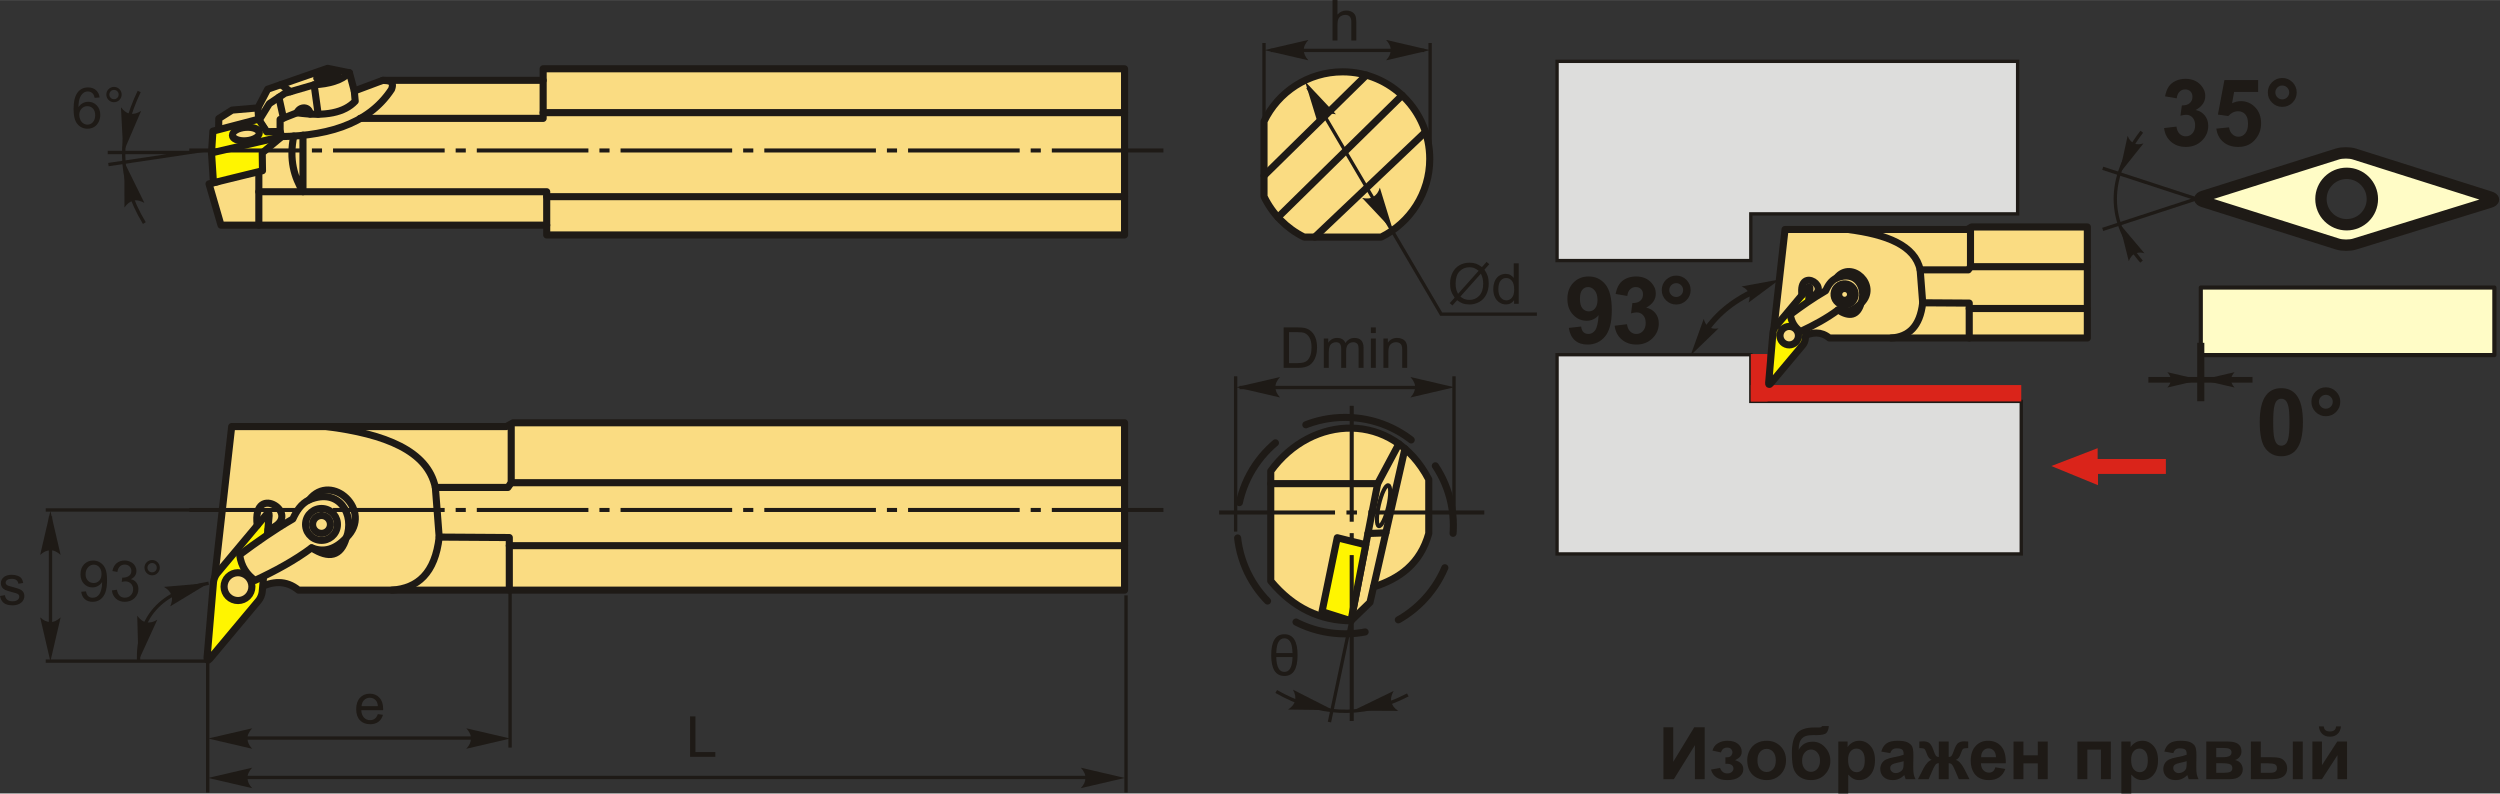<?xml version="1.0" encoding="UTF-8"?>
<!DOCTYPE svg PUBLIC "-//W3C//DTD SVG 1.1//EN" "http://www.w3.org/Graphics/SVG/1.1/DTD/svg11.dtd">
<!-- Creator: CorelDRAW 2018 (64-Bit) -->
<svg xmlns="http://www.w3.org/2000/svg" xml:space="preserve" width="1758px" height="558px" version="1.1" style="shape-rendering:geometricPrecision; text-rendering:geometricPrecision; image-rendering:optimizeQuality; fill-rule:evenodd; clip-rule:evenodd"
viewBox="0 0 1766.18 560.51"
 xmlns:xlink="http://www.w3.org/1999/xlink">
 <rect x="0" y="0" width="1766.18" height="560.51" fill="#333333" stroke="none"/>
 <defs>
  <style type="text/css">
   <![CDATA[
    .str5 {stroke:#1E1A16;stroke-width:4.02;stroke-miterlimit:22.926}
    .str6 {stroke:#1E1A16;stroke-width:5.02;stroke-miterlimit:22.926}
    .str2 {stroke:#1E1A16;stroke-width:2.37;stroke-miterlimit:22.926}
    .str4 {stroke:#1E1A16;stroke-width:8.04;stroke-linecap:round;stroke-linejoin:round;stroke-miterlimit:22.926}
    .str0 {stroke:#1E1A16;stroke-width:5.02;stroke-linecap:round;stroke-linejoin:round;stroke-miterlimit:22.926}
    .str1 {stroke:#1E1A16;stroke-width:5.02;stroke-linecap:round;stroke-linejoin:round;stroke-miterlimit:22.926}
    .str3 {stroke:#1E1A16;stroke-width:5.02;stroke-linecap:round;stroke-linejoin:round;stroke-miterlimit:22.926;stroke-dasharray:50.22 25.11}
    .fil1 {fill:none}
    .fil8 {fill:#DDDDDC}
    .fil5 {fill:#1E1A16}
    .fil6 {fill:#FFFCC6}
    .fil2 {fill:#FFF500}
    .fil0 {fill:#FADC82}
    .fil9 {fill:#DA241A}
    .fil3 {fill:#1E1A16;fill-rule:nonzero}
    .fil4 {fill:#1E1A16;fill-rule:nonzero}
    .fil7 {fill:#DA241A;fill-rule:nonzero}
   ]]>
  </style>
 </defs>
 <g id="Layer_x0020_1">
  <g id="_2473228624496">
   <path class="fil0 str0" d="M154.87 419.29l-3.18 -11.35 11.99 -106.63 194.04 0 4.8 -2.66 431.95 0 0 118.23 -583.55 0c-8.94,-7.32 -18.37,-6.38 -28.02,-1.6l-13.35 15.48 -14.68 -11.47z"/>
   <path class="fil1 str0" d="M230.72 301.31c41.39,5.27 71.42,17.08 76.85,43.02 0.9,11.69 1.8,23.37 2.7,35.06 -2.89,25.57 -15.2,36.19 -33.37,37.49"/>
   <polyline class="fil1 str0" points="307.57,344.33 358.8,344.33 361.16,340.96 361.16,299.74 "/>
   <polyline class="fil1 str0" points="310.27,379.39 359.81,379.72 359.81,416.88 "/>
   <line class="fil1 str0" x1="361.16" y1="340.96" x2="794.47" y2= "340.96" />
   <line class="fil1 str0" x1="359.81" y1="385.45" x2="794.47" y2= "385.45" />
   <path class="fil2 str1" d="M159.03 410.65c2.07,-5.02 7.82,-7.42 12.84,-5.35 5.03,2.07 7.42,7.82 5.36,12.84 -2.07,5.03 -7.82,7.42 -12.85,5.35 -5.02,-2.07 -7.41,-7.81 -5.35,-12.84zm-8.19 0.44c0.16,-1.85 1.28,-4.54 2.47,-5.97l34.96 -41.75c1.2,-1.43 2.04,-1.09 1.87,0.77l-4.91 54.05c-0.17,1.86 -1.29,4.56 -2.49,5.98l-34.58 41.33c-1.2,1.43 -2.05,1.07 -1.89,-0.78l4.57 -53.63z"/>
   <g>
    <path class="fil0 str0" d="M180.19 409.98c-5.76,-4.06 -9.77,-9.74 -10.88,-18.1 11.85,-8.83 24.07,-17.44 37.55,-25.27 2.62,-5.63 5.78,-10.76 11.58,-13.53 15.83,-20.1 45.63,8.1 26.23,26.72 -3.84,13.4 -12.3,15.05 -24.53,7.19 -11.74,8.76 -25.39,16.19 -39.95,22.99z"/>
    <path class="fil1 str0" d="M220.14 386.99c8.51,3.45 16.7,1.26 24.53,-7.19 6.22,-15.86 -4.78,-35.76 -26.23,-26.72"/>
    <path class="fil1 str0" d="M228.12 359.23c6.19,0.55 10.78,6.01 10.23,12.2 -0.54,6.2 -6,10.78 -12.2,10.24 -6.2,-0.55 -10.78,-6.01 -10.23,-12.2 0.54,-6.2 6,-10.78 12.2,-10.24z"/>
    <path class="fil1 str0" d="M227.69 364.16c3.47,0.31 6.04,3.37 5.73,6.84 -0.31,3.47 -3.37,6.04 -6.84,5.74 -3.47,-0.31 -6.04,-3.37 -5.73,-6.84 0.3,-3.47 3.37,-6.04 6.84,-5.74z"/>
   </g>
   <path class="fil1 str0" d="M181.73 371.08c-4.09,-32.16 34.84,-6.32 7.69,2.99"/>
  </g>
  <g id="_2473228630672">
   <polygon class="fil0 str0" points="386.23,159.04 156.14,159.04 147.66,129.85 153.94,128.28 154.57,83.71 163.99,77.74 182.19,76.17 189.1,62.99 231.47,48.23 246.86,51.37 250.31,64.24 270.4,56.71 383.72,56.71 383.72,48.55 794.47,48.55 794.47,165.95 386.23,165.95 "/>
   <path class="fil1 str0" d="M182.19 76.17l0.63 9.11 5.65 7.84 9.42 -0.31 0 -8.48 11.93 -4.7c20.1,2.82 33.57,-0.11 41.12,-8.17l-0.63 -7.22"/>
   <path class="fil1 str0" d="M209.82 79.63c1.99,-4.85 8.95,-4.64 9.24,0.92"/>
   <path class="fil1 str0" d="M182.82 85.28l7.44 -12.08 10.98 -7.33c6.89,-2 13.78,-4.01 20.67,-6.02 10.56,-0.58 19.27,-3.01 24.95,-8.48"/>
   <line class="fil1 str0" x1="221.91" y1="59.85" x2="224.79" y2= "80.66" />
   <line class="fil1 str0" x1="205.17" y1="64.73" x2="198.57" y2= "59.69" />
   <line class="fil1 str0" x1="197.02" y1="68.69" x2="200.26" y2= "83.4" />
   <ellipse class="fil0 str0" transform="matrix(1 -0.136 -0 1 231.147 53.82)" rx="7.41" ry="1.77"/>
   <line class="fil1 str0" x1="182.86" y1="159.04" x2="182.86" y2= "117.58" />
   <polyline class="fil1 str0" points="386.23,159.04 386.23,135.41 182.86,135.41 "/>
   <polyline class="fil1 str0" points="383.72,56.71 383.72,83.59 254.4,83.59 "/>
   <path class="fil1 str0" d="M190.63 96.48c38.42,0.62 69.22,-7.94 85.98,-33.43 2.3,-6.05 -2.04,-6.11 -6.21,-6.34"/>
   <path class="fil1 str0" d="M214.04 95.49l0 39.92c-6.18,-10.43 -9.91,-22.49 -6.52,-39.3"/>
   <line class="fil1 str0" x1="383.72" y1="79.53" x2="794.47" y2= "79.53" />
   <line class="fil1 str0" x1="386.23" y1="138.89" x2="794.47" y2= "138.89" />
   <polygon class="fil2 str0" points="149.43,107.97 150.8,129.07 185.45,120.57 185.26,107.97 199.03,96.47 197.89,92.81 188.47,93.12 182.74,84.15 150.41,92.62 "/>
   <line class="fil1 str0" x1="149.43" y1="107.97" x2="199.03" y2= "96.47" />
   <ellipse class="fil0 str0" transform="matrix(1 -0.078 -0 1 173.694 94.658)" rx="9.5" ry="4.75"/>
  </g>
  <polygon class="fil3" points="1175.17,513.75 1182.09,513.75 1182.09,538.16 1196.94,513.75 1204.31,513.75 1204.31,550.42 1197.4,550.42 1197.4,526.4 1182.55,550.42 1175.17,550.42 "/>
  <path id="1" class="fil3" d="M1218.95 539.56l0 -4.56c1.22,0 2.11,-0.07 2.66,-0.23 0.55,-0.17 1.07,-0.55 1.56,-1.17 0.5,-0.61 0.75,-1.31 0.75,-2.1 0,-0.84 -0.31,-1.62 -0.92,-2.33 -0.6,-0.72 -1.52,-1.08 -2.73,-1.08 -0.93,0 -1.77,0.2 -2.5,0.6 -0.73,0.39 -1.4,1.34 -2,2.83l-5.94 -1.28c0.6,-2.32 1.89,-4.06 3.85,-5.22 1.97,-1.16 4.21,-1.74 6.72,-1.74 3.2,0 5.68,0.73 7.43,2.21 1.76,1.47 2.64,3.31 2.64,5.54 0,1.39 -0.38,2.53 -1.13,3.45 -0.76,0.91 -1.96,1.75 -3.6,2.54 1.97,0.54 3.43,1.35 4.4,2.43 0.97,1.09 1.46,2.43 1.46,4.06 0,2.06 -0.97,3.84 -2.9,5.34 -1.92,1.49 -4.71,2.23 -8.34,2.23 -6.32,0 -10.19,-2.47 -11.6,-7.42l6.4 -1.18c1.03,2.6 2.74,3.89 5.12,3.89 1.32,0 2.37,-0.35 3.17,-1.04 0.79,-0.69 1.18,-1.5 1.18,-2.44 0,-1.03 -0.41,-1.84 -1.23,-2.44 -0.83,-0.59 -1.92,-0.89 -3.25,-0.89l-1.2 0z"/>
  <path id="2" class="fil3" d="M1234.37 536.81c0,-2.34 0.57,-4.6 1.73,-6.79 1.15,-2.19 2.78,-3.86 4.89,-5.01 2.1,-1.15 4.45,-1.73 7.05,-1.73 4.02,0 7.31,1.3 9.88,3.92 2.57,2.62 3.85,5.91 3.85,9.9 0,4.03 -1.3,7.37 -3.89,10.02 -2.59,2.64 -5.85,3.96 -9.78,3.96 -2.44,0 -4.76,-0.55 -6.97,-1.65 -2.2,-1.1 -3.88,-2.72 -5.03,-4.85 -1.16,-2.12 -1.73,-4.72 -1.73,-7.77zm7.22 0.37c0,2.64 0.62,4.66 1.87,6.06 1.26,1.41 2.79,2.11 4.63,2.11 1.82,0 3.36,-0.7 4.6,-2.11 1.23,-1.4 1.86,-3.44 1.86,-6.11 0,-2.6 -0.63,-4.61 -1.86,-6.01 -1.24,-1.41 -2.78,-2.11 -4.6,-2.11 -1.84,0 -3.37,0.7 -4.63,2.11 -1.25,1.4 -1.87,3.42 -1.87,6.06z"/>
  <path id="3" class="fil3" d="M1287.26 512.88l4.76 0c-0.15,2.11 -0.7,3.71 -1.66,4.8 -0.96,1.08 -3.33,1.63 -7.1,1.63 -0.45,0 -0.9,-0.01 -1.35,-0.03l-0.9 0c-2.24,0 -4.06,0.25 -5.46,0.75 -1.4,0.48 -2.55,1.44 -3.44,2.86 -0.89,1.42 -1.36,3.71 -1.39,6.86 1.03,-1.95 2.37,-3.4 4.02,-4.36 1.64,-0.97 3.6,-1.45 5.86,-1.45 3.49,0 6.45,1.36 8.87,4.08 2.42,2.72 3.63,5.87 3.63,9.44 0,3.73 -1.27,6.93 -3.82,9.61 -2.55,2.67 -5.87,4.01 -9.97,4.01 -2.83,0 -5.3,-0.67 -7.45,-2.03 -2.13,-1.35 -3.66,-3.2 -4.58,-5.54 -0.91,-2.35 -1.37,-6.23 -1.37,-11.66 0,-6.39 1.18,-10.97 3.52,-13.76 2.35,-2.79 6.45,-4.18 12.29,-4.18l3.56 0c0.99,0 1.65,-0.34 1.98,-1.03zm-14.13 24.46c0,2.44 0.6,4.36 1.81,5.78 1.2,1.42 2.67,2.13 4.41,2.13 1.88,0 3.42,-0.74 4.63,-2.2 1.2,-1.47 1.8,-3.36 1.8,-5.68 0,-2.37 -0.61,-4.27 -1.83,-5.72 -1.22,-1.45 -2.73,-2.18 -4.52,-2.18 -1.74,0 -3.23,0.72 -4.46,2.15 -1.23,1.42 -1.84,3.33 -1.84,5.72z"/>
  <path id="4" class="fil3" d="M1298.72 523.84l6.55 0 0 3.9c0.85,-1.33 2,-2.4 3.45,-3.23 1.45,-0.82 3.06,-1.23 4.83,-1.23 3.08,0 5.7,1.21 7.85,3.63 2.15,2.42 3.23,5.8 3.23,10.12 0,4.44 -1.09,7.89 -3.26,10.36 -2.16,2.47 -4.79,3.69 -7.88,3.69 -1.47,0 -2.8,-0.29 -3.99,-0.87 -1.19,-0.58 -2.45,-1.58 -3.77,-3l0 13.3 -7.01 0 0 -36.67zm6.91 12.88c0,3 0.59,5.21 1.77,6.64 1.18,1.43 2.62,2.14 4.31,2.14 1.63,0 2.99,-0.65 4.07,-1.97 1.09,-1.31 1.63,-3.46 1.63,-6.46 0,-2.8 -0.56,-4.87 -1.68,-6.23 -1.11,-1.36 -2.49,-2.03 -4.14,-2.03 -1.71,0 -3.14,0.66 -4.26,2 -1.14,1.33 -1.7,3.3 -1.7,5.91z"/>
  <path id="5" class="fil3" d="M1335.42 532.04l-6.35 -1.13c0.72,-2.6 1.96,-4.52 3.71,-5.76 1.75,-1.25 4.35,-1.87 7.8,-1.87 3.13,0 5.47,0.36 7.01,1.11 1.52,0.74 2.61,1.68 3.23,2.82 0.62,1.15 0.94,3.24 0.94,6.29l-0.1 8.2c0,2.33 0.11,4.05 0.33,5.16 0.22,1.11 0.64,2.3 1.25,3.56l-6.96 0c-0.18,-0.46 -0.41,-1.14 -0.67,-2.05 -0.12,-0.42 -0.2,-0.69 -0.25,-0.82 -1.2,1.18 -2.48,2.06 -3.84,2.65 -1.37,0.59 -2.82,0.88 -4.36,0.88 -2.73,0 -4.88,-0.74 -6.45,-2.22 -1.57,-1.48 -2.35,-3.36 -2.35,-5.63 0,-1.49 0.36,-2.83 1.07,-4.01 0.72,-1.17 1.72,-2.07 3.02,-2.7 1.28,-0.62 3.14,-1.17 5.58,-1.63 3.27,-0.62 5.55,-1.2 6.82,-1.73l0 -0.71c0,-1.36 -0.34,-2.34 -1,-2.92 -0.68,-0.58 -1.94,-0.88 -3.79,-0.88 -1.26,0 -2.23,0.25 -2.93,0.76 -0.71,0.49 -1.27,1.37 -1.71,2.63zm9.43 5.68c-0.9,0.3 -2.33,0.66 -4.28,1.07 -1.95,0.42 -3.23,0.83 -3.82,1.23 -0.92,0.65 -1.38,1.47 -1.38,2.47 0,0.99 0.37,1.84 1.1,2.55 0.74,0.72 1.67,1.08 2.8,1.08 1.27,0 2.48,-0.42 3.63,-1.25 0.84,-0.64 1.41,-1.41 1.67,-2.33 0.18,-0.6 0.28,-1.74 0.28,-3.42l0 -1.4z"/>
  <path id="6" class="fil3" d="M1369.69 550.42l0 -11.32c-0.91,0.07 -1.55,0.27 -1.91,0.62 -0.36,0.34 -0.99,1.34 -1.89,3.03l-3.34 7.67 -7.56 0 3.75 -7.32c1.9,-3.66 3.87,-5.76 5.92,-6.29 -1.52,-0.58 -2.69,-2.09 -3.5,-4.54 -0.63,-1.83 -1.18,-2.92 -1.7,-3.28 -0.5,-0.36 -1.68,-0.54 -3.54,-0.54l0 -4.63c1.38,-0.09 2.34,-0.13 2.89,-0.13 1.54,0 2.87,0.34 3.97,1.02 1.1,0.69 2.13,2.4 3.1,5.12 0.74,2.13 1.34,3.47 1.79,4.03 0.45,0.56 1.12,0.86 2.02,0.89l0 -10.91 7.02 0 0 10.91c0.89,0 1.58,-0.29 2.03,-0.88 0.46,-0.58 1.06,-1.93 1.78,-4.04 0.96,-2.69 1.96,-4.38 3.04,-5.09 1.07,-0.7 2.45,-1.05 4.13,-1.05 0.48,0 1.41,0.04 2.79,0.13l0 4.63c-1.84,0 -3.02,0.18 -3.54,0.54 -0.51,0.36 -1.08,1.45 -1.69,3.28 -0.82,2.45 -1.99,3.96 -3.52,4.54 2.05,0.53 4.02,2.63 5.93,6.29l3.74 7.32 -7.55 0 -3.32 -7.67c-0.6,-1.37 -1.15,-2.3 -1.66,-2.79 -0.51,-0.51 -1.23,-0.79 -2.16,-0.86l0 11.32 -7.02 0z"/>
  <path id="7" class="fil3" d="M1409.68 542.02l7.01 1.18c-0.89,2.57 -2.32,4.52 -4.26,5.87 -1.94,1.34 -4.38,2.01 -7.29,2.01 -4.61,0 -8.04,-1.51 -10.25,-4.53 -1.75,-2.42 -2.63,-5.48 -2.63,-9.17 0,-4.41 1.16,-7.86 3.45,-10.36 2.3,-2.5 5.21,-3.74 8.73,-3.74 3.94,0 7.05,1.3 9.34,3.92 2.28,2.61 3.37,6.61 3.27,12l-17.56 0c0.05,2.09 0.61,3.71 1.69,4.87 1.08,1.16 2.43,1.74 4.03,1.74 1.1,0 2.03,-0.3 2.77,-0.9 0.75,-0.59 1.31,-1.56 1.7,-2.89zm0.41 -7.12c-0.06,-2.04 -0.58,-3.59 -1.57,-4.65 -1,-1.07 -2.22,-1.6 -3.65,-1.6 -1.53,0 -2.79,0.57 -3.79,1.69 -1,1.11 -1.48,2.64 -1.47,4.56l10.48 0z"/>
  <polygon id="8" class="fil3" points="1422.49,523.84 1429.5,523.84 1429.5,533.57 1439.64,533.57 1439.64,523.84 1446.66,523.84 1446.66,550.42 1439.64,550.42 1439.64,539.26 1429.5,539.26 1429.5,550.42 1422.49,550.42 "/>
  <polygon id="9" class="fil3" points="1467.64,523.84 1491.25,523.84 1491.25,550.42 1484.24,550.42 1484.24,529.53 1474.66,529.53 1474.66,550.42 1467.64,550.42 "/>
  <path id="10" class="fil3" d="M1498.68 523.84l6.55 0 0 3.9c0.85,-1.33 2,-2.4 3.45,-3.23 1.45,-0.82 3.06,-1.23 4.83,-1.23 3.08,0 5.7,1.21 7.85,3.63 2.15,2.42 3.23,5.8 3.23,10.12 0,4.44 -1.09,7.89 -3.25,10.36 -2.17,2.47 -4.8,3.69 -7.89,3.69 -1.47,0 -2.8,-0.29 -3.99,-0.87 -1.19,-0.58 -2.45,-1.58 -3.77,-3l0 13.3 -7.01 0 0 -36.67zm6.91 12.88c0,3 0.59,5.21 1.77,6.64 1.18,1.43 2.63,2.14 4.31,2.14 1.63,0 2.99,-0.65 4.08,-1.97 1.08,-1.31 1.62,-3.46 1.62,-6.46 0,-2.8 -0.56,-4.87 -1.68,-6.23 -1.11,-1.36 -2.49,-2.03 -4.14,-2.03 -1.71,0 -3.14,0.66 -4.26,2 -1.14,1.33 -1.7,3.3 -1.7,5.91z"/>
  <path id="11" class="fil3" d="M1535.38 532.04l-6.35 -1.13c0.72,-2.6 1.96,-4.52 3.71,-5.76 1.75,-1.25 4.35,-1.87 7.8,-1.87 3.13,0 5.47,0.36 7.01,1.11 1.52,0.74 2.61,1.68 3.23,2.82 0.62,1.15 0.94,3.24 0.94,6.29l-0.1 8.2c0,2.33 0.11,4.05 0.33,5.16 0.22,1.11 0.64,2.3 1.26,3.56l-6.97 0c-0.18,-0.46 -0.41,-1.14 -0.67,-2.05 -0.11,-0.42 -0.2,-0.69 -0.25,-0.82 -1.2,1.18 -2.48,2.06 -3.84,2.65 -1.37,0.59 -2.82,0.88 -4.36,0.88 -2.73,0 -4.88,-0.74 -6.45,-2.22 -1.57,-1.48 -2.35,-3.36 -2.35,-5.63 0,-1.49 0.36,-2.83 1.07,-4.01 0.72,-1.17 1.72,-2.07 3.02,-2.7 1.28,-0.62 3.15,-1.17 5.58,-1.63 3.28,-0.62 5.55,-1.2 6.82,-1.73l0 -0.71c0,-1.36 -0.34,-2.34 -1,-2.92 -0.68,-0.58 -1.94,-0.88 -3.79,-0.88 -1.26,0 -2.23,0.25 -2.93,0.76 -0.71,0.49 -1.27,1.37 -1.71,2.63zm9.43 5.68c-0.9,0.3 -2.33,0.66 -4.28,1.07 -1.94,0.42 -3.22,0.83 -3.82,1.23 -0.92,0.65 -1.38,1.47 -1.38,2.47 0,0.99 0.37,1.84 1.1,2.55 0.74,0.72 1.67,1.08 2.8,1.08 1.27,0 2.48,-0.42 3.63,-1.25 0.85,-0.64 1.41,-1.41 1.67,-2.33 0.18,-0.6 0.28,-1.74 0.28,-3.42l0 -1.4z"/>
  <path id="12" class="fil3" d="M1558.69 523.84l15.4 0c3.16,0 5.51,0.57 7.08,1.73 1.57,1.15 2.36,2.89 2.36,5.21 0,1.49 -0.43,2.78 -1.29,3.88 -0.85,1.1 -1.94,1.84 -3.23,2.21 1.82,0.45 3.19,1.28 4.09,2.52 0.9,1.24 1.35,2.59 1.35,4.06 0,2.06 -0.76,3.74 -2.28,5.03 -1.52,1.29 -3.76,1.94 -6.73,1.94l-16.75 0 0 -26.58zm7.02 11.06l4.56 0c2.2,0 3.78,-0.27 4.77,-0.83 0.98,-0.55 1.47,-1.42 1.47,-2.61 0,-1.12 -0.46,-1.92 -1.37,-2.4 -0.91,-0.47 -2.54,-0.71 -4.87,-0.71l-4.56 0 0 6.55zm0 11.01l5.58 0c2.01,0 3.48,-0.24 4.4,-0.72 0.93,-0.49 1.39,-1.35 1.39,-2.61 0,-1.3 -0.53,-2.2 -1.59,-2.68 -1.05,-0.5 -3.11,-0.75 -6.16,-0.75l-3.62 0 0 6.76z"/>
  <path id="13" class="fil3" d="M1590.17 523.84l7.01 0 0 11.06 7.07 0c2.77,0 4.89,0.2 6.35,0.59 1.46,0.39 2.7,1.25 3.71,2.56 1.01,1.32 1.51,2.87 1.51,4.65 0,2.56 -0.88,4.49 -2.65,5.78 -1.77,1.29 -4.42,1.94 -7.96,1.94l-15.04 0 0 -26.58zm7.01 22.07l6.56 0c1.7,0 2.94,-0.26 3.71,-0.79 0.77,-0.53 1.15,-1.39 1.15,-2.59 0,-1.27 -0.49,-2.15 -1.49,-2.62 -1,-0.47 -2.78,-0.71 -5.36,-0.71l-4.57 0 0 6.71zm22.64 -22.07l7.01 0 0 26.58 -7.01 0 0 -26.58z"/>
  <path id="14" class="fil3" d="M1633.64 523.84l6.76 0 0 16.7 10.81 -16.7 6.91 0 0 26.58 -6.76 0 0 -16.94 -10.96 16.94 -6.76 0 0 -26.58zm16.75 -10.7l3.43 0c-0.2,2.26 -1,4.04 -2.39,5.33 -1.39,1.29 -3.19,1.94 -5.4,1.94 -2.22,0 -4.02,-0.65 -5.41,-1.94 -1.39,-1.29 -2.2,-3.07 -2.39,-5.33l3.43 0c0.12,1.18 0.53,2.07 1.24,2.68 0.72,0.61 1.76,0.9 3.13,0.9 1.35,0 2.4,-0.29 3.11,-0.9 0.72,-0.61 1.13,-1.5 1.25,-2.68z"/>
  <g id="_2473228567472">
   <path class="fil0 str0" d="M948.53 50.71c-24.48,0 -45.63,14.3 -55.54,35l0 53.08c5.95,12.43 15.96,22.55 28.31,28.66l54.47 0c20.33,-10.05 34.31,-30.99 34.31,-55.2 0,-33.99 -27.56,-61.54 -61.55,-61.54z"/>
   <line class="fil1 str0" x1="892.99" y1="124.09" x2="965.3" y2= "53.02" />
   <line class="fil1 str0" x1="902.85" y1="153.48" x2="990.58" y2= "67.3" />
   <line class="fil1 str0" x1="928.86" y1="167.45" x2="1007.06" y2= "93.17" />
   <polyline class="fil1 str2" points="923.86,61.59 1018.15,221.87 1085.78,221.87 "/>
   <path class="fil3" d="M1046.95 188.63l3.27 -3.65 1.92 1.63 -3.42 3.84c1.11,1.66 1.85,3.11 2.25,4.36 0.51,1.64 0.77,3.48 0.77,5.5 0,2.92 -0.59,5.53 -1.77,7.82 -1.19,2.29 -2.84,4.01 -4.98,5.18 -2.13,1.17 -4.4,1.76 -6.8,1.76 -1.79,0 -3.41,-0.25 -4.86,-0.76 -1.12,-0.39 -2.43,-1.15 -3.92,-2.25l-3.29 3.69 -1.92 -1.65 3.44 -3.85c-1.28,-1.93 -2.13,-3.58 -2.55,-4.95 -0.44,-1.37 -0.65,-3.02 -0.65,-4.95 0,-2.93 0.59,-5.54 1.76,-7.83 1.17,-2.29 2.8,-4.03 4.92,-5.21 2.11,-1.18 4.45,-1.77 7.04,-1.77 1.75,0 3.27,0.23 4.57,0.69 1.31,0.46 2.72,1.25 4.22,2.4zm-2.36 2.64c-1.23,-0.97 -2.29,-1.62 -3.21,-1.98 -0.91,-0.35 -1.98,-0.52 -3.21,-0.52 -2.84,0 -5.19,0.96 -7.04,2.89 -1.85,1.93 -2.78,4.81 -2.78,8.64 0,1.5 0.14,2.85 0.43,4.01 0.2,0.87 0.64,1.94 1.29,3.21l14.52 -16.25zm1.6 2.01l-14.47 16.19c1.01,0.82 1.93,1.39 2.77,1.72 1.1,0.43 2.29,0.64 3.58,0.64 2.83,0 5.15,-0.99 7,-2.99 1.84,-2.01 2.76,-4.81 2.76,-8.42 0,-2.71 -0.55,-5.08 -1.64,-7.14z"/>
   <path id="1" class="fil3" d="M1069.65 214.59l0 -2.63c-1.31,2.04 -3.24,3.07 -5.79,3.07 -1.65,0 -3.16,-0.45 -4.54,-1.37 -1.38,-0.9 -2.45,-2.17 -3.22,-3.79 -0.76,-1.63 -1.14,-3.5 -1.14,-5.62 0,-2.06 0.35,-3.93 1.03,-5.61 0.7,-1.68 1.73,-2.97 3.1,-3.86 1.37,-0.9 2.92,-1.34 4.61,-1.34 1.25,0 2.36,0.26 3.34,0.79 0.97,0.52 1.76,1.22 2.37,2.06l0 -10.28 3.51 0 0 28.58 -3.27 0zm-11.1 -10.33c0,2.65 0.56,4.62 1.69,5.93 1.12,1.31 2.44,1.96 3.96,1.96 1.54,0 2.84,-0.62 3.92,-1.87 1.07,-1.25 1.61,-3.16 1.61,-5.73 0,-2.82 -0.55,-4.89 -1.64,-6.22 -1.09,-1.32 -2.44,-1.98 -4.05,-1.98 -1.56,0 -2.86,0.63 -3.92,1.9 -1.04,1.27 -1.57,3.27 -1.57,6.01z"/>
   <path id="стрелка.cdr" class="fil4" d="M921.92 57.41l21.88 23.28c-2.96,-0.64 -5.78,-0.57 -7.9,0.78 -2.26,1.44 -3.57,3.19 -4.61,6.48l-9.37 -30.54z"/>
   <path id="стрелка.cdr_0" class="fil4" d="M984.2 163.05l-21.88 -23.27c2.95,0.64 5.78,0.57 7.9,-0.78 2.26,-1.44 3.57,-3.19 4.61,-6.49l9.37 30.54z"/>
   <line class="fil1 str2" x1="892.99" y1="87.72" x2="892.99" y2= "30.34" />
   <line class="fil1 str2" x1="1010.33" y1="113.96" x2="1010.33" y2= "30.34" />
   <line class="fil1 str2" x1="1006.16" y1="35.56" x2="897.79" y2= "35.56" />
   <path id="стрелка.cdr_1" class="fil4" d="M893.27 35.37l31.12 -7.24c-2.03,2.24 -3.4,4.72 -3.3,7.23 0.12,2.67 0.97,4.69 3.3,7.24l-31.12 -7.23z"/>
   <path id="стрелка.cdr_2" class="fil4" d="M1010.32 35.37l-31.12 -7.24c2.04,2.24 3.4,4.72 3.3,7.23 -0.12,2.67 -0.97,4.69 -3.3,7.24l31.12 -7.23z"/>
   <path class="fil3" d="M941.38 28.57l0 -28.57 3.52 0 0 10.28c1.63,-1.91 3.68,-2.86 6.17,-2.86 1.52,0 2.85,0.3 3.98,0.91 1.12,0.6 1.93,1.43 2.41,2.5 0.49,1.06 0.73,2.61 0.73,4.63l0 13.11 -3.52 0 0 -13.09c0,-1.75 -0.37,-3.03 -1.13,-3.83 -0.76,-0.8 -1.82,-1.19 -3.2,-1.19 -1.03,0 -2.01,0.26 -2.92,0.8 -0.91,0.54 -1.55,1.27 -1.94,2.2 -0.39,0.91 -0.58,2.18 -0.58,3.81l0 11.3 -3.52 0z"/>
  </g>
  <path class="fil3" d="M57.39 418.02l3.35 -0.28c0.29,1.59 0.84,2.73 1.64,3.44 0.81,0.71 1.84,1.07 3.1,1.07 1.08,0 2.02,-0.24 2.84,-0.74 0.82,-0.49 1.48,-1.15 2,-1.98 0.51,-0.83 0.94,-1.95 1.29,-3.35 0.35,-1.4 0.53,-2.83 0.53,-4.29 0,-0.15 -0.01,-0.39 -0.02,-0.7 -0.7,1.11 -1.66,2.02 -2.87,2.72 -1.21,0.7 -2.53,1.04 -3.94,1.04 -2.36,0 -4.35,-0.86 -5.99,-2.57 -1.63,-1.71 -2.45,-3.97 -2.45,-6.78 0,-2.9 0.85,-5.23 2.56,-7 1.71,-1.76 3.84,-2.65 6.42,-2.65 1.84,0 3.54,0.5 5.08,1.51 1.54,1 2.7,2.42 3.5,4.27 0.8,1.85 1.2,4.53 1.2,8.04 0,3.65 -0.39,6.56 -1.18,8.72 -0.8,2.17 -1.98,3.81 -3.54,4.94 -1.57,1.13 -3.39,1.7 -5.5,1.7 -2.23,0 -4.05,-0.62 -5.47,-1.87 -1.41,-1.24 -2.26,-2.99 -2.55,-5.24zm14.33 -12.6c0,-2.01 -0.53,-3.61 -1.6,-4.78 -1.05,-1.18 -2.35,-1.77 -3.86,-1.77 -1.57,0 -2.93,0.63 -4.07,1.9 -1.15,1.27 -1.73,2.92 -1.73,4.94 0,1.82 0.55,3.29 1.64,4.42 1.09,1.14 2.44,1.71 4.06,1.71 1.62,0 2.95,-0.57 4,-1.71 1.04,-1.13 1.56,-2.7 1.56,-4.71z"/>
  <path id="1" class="fil3" d="M79.07 417.07l3.51 -0.48c0.41,1.99 1.09,3.43 2.05,4.31 0.96,0.87 2.15,1.31 3.55,1.31 1.66,0 3.07,-0.57 4.2,-1.71 1.13,-1.15 1.69,-2.56 1.69,-4.25 0,-1.61 -0.52,-2.94 -1.58,-3.99 -1.05,-1.05 -2.39,-1.57 -4.02,-1.57 -0.66,0 -1.49,0.13 -2.48,0.39l0.4 -3.07c0.23,0.02 0.42,0.04 0.56,0.04 1.5,0 2.85,-0.4 4.05,-1.17 1.2,-0.78 1.8,-1.98 1.8,-3.6 0,-1.28 -0.44,-2.34 -1.31,-3.19 -0.87,-0.84 -2,-1.26 -3.38,-1.26 -1.37,0 -2.5,0.43 -3.41,1.29 -0.91,0.87 -1.5,2.17 -1.76,3.9l-3.51 -0.64c0.43,-2.36 1.4,-4.19 2.92,-5.48 1.52,-1.3 3.42,-1.95 5.68,-1.95 1.55,0 2.99,0.34 4.3,1.01 1.32,0.66 2.32,1.58 3.01,2.73 0.7,1.15 1.05,2.38 1.05,3.67 0,1.23 -0.33,2.35 -0.99,3.36 -0.67,1.01 -1.65,1.82 -2.95,2.42 1.69,0.38 3,1.2 3.94,2.43 0.93,1.22 1.4,2.76 1.4,4.6 0,2.5 -0.92,4.62 -2.73,6.36 -1.82,1.73 -4.13,2.6 -6.91,2.6 -2.5,0 -4.58,-0.75 -6.24,-2.25 -1.66,-1.5 -2.61,-3.43 -2.84,-5.81z"/>
  <path id="2" class="fil3" d="M102.06 400.99c0,-1.49 0.53,-2.76 1.59,-3.82 1.06,-1.05 2.33,-1.57 3.81,-1.57 1.51,0 2.78,0.52 3.84,1.57 1.05,1.06 1.58,2.33 1.58,3.82 0,1.5 -0.53,2.77 -1.59,3.83 -1.06,1.06 -2.34,1.59 -3.83,1.59 -1.48,0 -2.75,-0.52 -3.81,-1.58 -1.06,-1.05 -1.59,-2.33 -1.59,-3.84zm2.12 0.01c0,0.91 0.32,1.69 0.96,2.33 0.65,0.65 1.43,0.97 2.34,0.97 0.9,0 1.67,-0.32 2.32,-0.97 0.64,-0.64 0.96,-1.42 0.96,-2.33 0,-0.91 -0.32,-1.68 -0.96,-2.32 -0.65,-0.65 -1.42,-0.97 -2.32,-0.97 -0.91,0 -1.69,0.32 -2.34,0.97 -0.64,0.64 -0.96,1.41 -0.96,2.32z"/>
  <line class="fil1 str2" x1="146.1" y1="467.03" x2="32.3" y2= "467.03" />
  <g id="_2473228573744">
   <path class="fil1 str2" d="M147.41 412.02c-33.98,5.54 -50.35,24.05 -49.53,55.21"/>
   <path id="стрелка.cdr_3" class="fil4" d="M97.81 466.83l-0.87 -31.93c1.78,2.44 3.94,4.27 6.42,4.67 2.64,0.42 4.79,-0.01 7.76,-1.78l-13.31 29.04z"/>
   <path id="стрелка.cdr_4" class="fil4" d="M147.56 411.81l-27.34 16.53c1.24,-2.76 1.76,-5.54 0.89,-7.89 -0.94,-2.51 -2.37,-4.16 -5.38,-5.87l31.83 -2.77z"/>
  </g>
  <line class="fil1 str2" x1="35.68" y1="451.67" x2="35.68" y2= "364.82" />
  <line class="fil1 str2" x1="163.36" y1="360.23" x2="32.3" y2= "360.23" />
  <path id="стрелка.cdr_5" class="fil4" d="M35.6 360.9l7.24 31.12c-2.24,-2.04 -4.72,-3.4 -7.23,-3.3 -2.67,0.12 -4.69,0.97 -7.25,3.3l7.24 -31.12z"/>
  <path id="стрелка.cdr_6" class="fil4" d="M35.6 467.23l7.24 -31.12c-2.24,2.04 -4.72,3.4 -7.23,3.3 -2.67,-0.12 -4.69,-0.97 -7.25,-3.3l7.24 31.12z"/>
  <path class="fil3" d="M0 420.99l3.47 -0.56c0.19,1.39 0.74,2.46 1.63,3.2 0.89,0.74 2.14,1.11 3.74,1.11 1.62,0 2.81,-0.33 3.6,-0.98 0.78,-0.66 1.17,-1.43 1.17,-2.31 0,-0.79 -0.35,-1.42 -1.05,-1.87 -0.5,-0.31 -1.69,-0.7 -3.59,-1.19 -2.57,-0.65 -4.35,-1.2 -5.35,-1.68 -0.99,-0.48 -1.74,-1.13 -2.25,-1.97 -0.51,-0.83 -0.77,-1.75 -0.77,-2.76 0,-0.93 0.21,-1.78 0.63,-2.56 0.43,-0.79 1,-1.44 1.72,-1.96 0.55,-0.4 1.29,-0.74 2.23,-1.02 0.95,-0.28 1.95,-0.42 3.03,-0.42 1.62,0 3.04,0.24 4.27,0.71 1.23,0.46 2.13,1.1 2.72,1.9 0.58,0.81 0.98,1.88 1.2,3.22l-3.43 0.48c-0.15,-1.08 -0.61,-1.92 -1.35,-2.53 -0.75,-0.6 -1.8,-0.9 -3.16,-0.9 -1.6,0 -2.75,0.26 -3.44,0.8 -0.68,0.53 -1.03,1.15 -1.03,1.86 0,0.46 0.14,0.87 0.43,1.23 0.28,0.38 0.73,0.69 1.34,0.94 0.35,0.13 1.38,0.43 3.09,0.89 2.48,0.66 4.21,1.21 5.19,1.63 0.98,0.42 1.76,1.04 2.31,1.83 0.57,0.81 0.85,1.81 0.85,3 0,1.17 -0.34,2.26 -1.02,3.3 -0.69,1.03 -1.67,1.82 -2.96,2.39 -1.29,0.57 -2.75,0.84 -4.37,0.84 -2.68,0 -4.74,-0.55 -6.15,-1.66 -1.41,-1.12 -2.31,-2.77 -2.7,-4.96z"/>
  <path class="fil3" d="M266.93 504.46l3.63 0.48c-0.57,2.11 -1.62,3.75 -3.17,4.92 -1.54,1.16 -3.51,1.75 -5.91,1.75 -3.02,0 -5.41,-0.93 -7.18,-2.8 -1.77,-1.85 -2.66,-4.47 -2.66,-7.82 0,-3.48 0.9,-6.18 2.68,-8.09 1.79,-1.92 4.11,-2.88 6.97,-2.88 2.76,0 5.01,0.94 6.76,2.82 1.75,1.88 2.63,4.53 2.63,7.94 0,0.21 -0.01,0.52 -0.02,0.93l-15.42 0c0.13,2.27 0.77,4.01 1.92,5.21 1.16,1.21 2.6,1.81 4.32,1.81 1.28,0 2.38,-0.34 3.29,-1.01 0.91,-0.68 1.63,-1.77 2.16,-3.26zm-11.5 -5.62l11.54 0c-0.16,-1.75 -0.6,-3.05 -1.32,-3.92 -1.12,-1.35 -2.57,-2.03 -4.34,-2.03 -1.61,0 -2.96,0.54 -4.06,1.62 -1.09,1.07 -1.7,2.52 -1.82,4.33z"/>
  <line class="fil1 str2" x1="146.74" y1="451.14" x2="146.74" y2= "559.88" />
  <line class="fil1 str2" x1="360.35" y1="411.13" x2="360.35" y2= "528.1" />
  <line class="fil1 str2" x1="347.32" y1="521.37" x2="163.86" y2= "521.37" />
  <path id="стрелка.cdr_7" class="fil4" d="M147.02 521.7l31.12 -7.23c-2.04,2.23 -3.4,4.71 -3.3,7.23 0.11,2.67 0.97,4.68 3.3,7.24l-31.12 -7.24z"/>
  <path id="стрелка.cdr_8" class="fil4" d="M360.54 521.7l-31.12 -7.23c2.04,2.23 3.4,4.71 3.3,7.23 -0.11,2.67 -0.97,4.68 -3.3,7.24l31.12 -7.24z"/>
  <line class="fil1 str2" x1="780.99" y1="549.21" x2="163.86" y2= "549.21" />
  <path id="стрелка.cdr_9" class="fil4" d="M147.02 549.55l31.12 -7.24c-2.04,2.24 -3.4,4.72 -3.3,7.23 0.11,2.67 0.97,4.69 3.3,7.24l-31.12 -7.23z"/>
  <path id="стрелка.cdr_10" class="fil4" d="M794.67 549.55l-31.12 -7.24c2.04,2.24 3.4,4.72 3.29,7.23 -0.11,2.67 -0.96,4.69 -3.29,7.24l31.12 -7.23z"/>
  <line class="fil1 str2" x1="795.49" y1="420.57" x2="795.49" y2= "559.88" />
  <polygon class="fil3" points="487.52,534.63 487.52,506.05 491.31,506.05 491.31,531.27 505.36,531.27 505.36,534.63 "/>
  <g id="_2473228589392">
   <g>
    <g>
     <path class="fil0 str0" d="M954.41 438.54c-21.58,-0.22 -40.68,-8.86 -56.66,-28.12 0,-25.88 0,-51.76 0,-77.64 28.82,-40 86.18,-42.95 111.64,5.88 0,12.73 0,25.46 0,38.19 -6.01,21.5 -20.71,31.94 -39.03,37.77 -0.84,3.64 -1.68,7.27 -2.52,10.91 -4.48,4.34 -8.95,8.67 -13.43,13.01z"/>
     <line class="fil1 str0" x1="970.36" y1="414.62" x2="992.56" y2= "316.95" />
     <polyline class="fil1 str0" points="954.41,438.54 973.28,341.62 988.26,313.55 "/>
     <line class="fil1 str0" x1="973.28" y1="341.62" x2="897.75" y2= "341.62" />
     <line class="fil1 str0" x1="966.42" y1="376.86" x2="979.05" y2= "376.4" />
     <ellipse class="fil0 str0" transform="matrix(0.557 0.129 -0.129 0.557 977.451 357.232)" rx="5.89" ry="25.9"/>
     <polygon class="fil2 str0" points="954.41,438.54 964.86,384.84 944.74,379.85 933.97,432.07 "/>
    </g>
    <g>
     <path id="ось.cdr" class="fil5" d="M966.74 360.58l81.89 0 0 2.87 -81.89 0 0 -2.87zm-105.47 0l81.89 0 0 2.87 -81.89 0 0 -2.87zm97.4 0l-7.44 0 0 2.87 7.44 0 0 -2.87z"/>
     <path id="ось.cdr_11" class="fil5" d="M956.38 392.12l0 117.18 -2.87 0 0 -117.18 2.87 0zm0 -105.47l0 81.89 -2.87 0 0 -81.89 2.87 0zm0 97.4l0 -7.44 -2.87 0 0 7.44 2.87 0z"/>
    </g>
    <line class="fil1 str2" x1="939.21" y1="510.09" x2="954.41" y2= "438.54" />
    <path class="fil1 str3" d="M950.3 294.84c42.23,0 76.46,34.23 76.46,76.45 0,42.22 -34.23,76.45 -76.46,76.45 -42.22,0 -76.45,-34.23 -76.45,-76.45 0,-42.22 34.23,-76.45 76.45,-76.45z"/>
   </g>
   <line class="fil1 str2" x1="872.94" y1="375.52" x2="872.94" y2= "265.79" />
   <line class="fil1 str2" x1="1008.47" y1="273.73" x2="875.7" y2= "273.73" />
   <path id="стрелка.cdr_12" class="fil4" d="M873.22 273.54l31.12 -7.24c-2.04,2.24 -3.4,4.72 -3.3,7.23 0.11,2.67 0.97,4.69 3.3,7.25l-31.12 -7.24z"/>
   <path id="стрелка.cdr_13" class="fil4" d="M1027.54 273.54l-31.12 -7.24c2.04,2.24 3.4,4.72 3.3,7.23 -0.12,2.67 -0.97,4.69 -3.3,7.25l31.12 -7.24z"/>
   <path class="fil3" d="M906.85 259.84l0 -28.58 9.84 0c2.22,0 3.92,0.14 5.09,0.41 1.64,0.38 3.03,1.06 4.19,2.05 1.51,1.27 2.63,2.9 3.38,4.88 0.75,1.98 1.12,4.25 1.12,6.8 0,2.17 -0.25,4.09 -0.76,5.76 -0.5,1.68 -1.15,3.07 -1.94,4.17 -0.8,1.1 -1.67,1.96 -2.61,2.59 -0.94,0.63 -2.08,1.11 -3.41,1.43 -1.33,0.33 -2.86,0.49 -4.59,0.49l-10.31 0zm3.79 -3.36l6.09 0c1.88,0 3.36,-0.17 4.43,-0.52 1.07,-0.35 1.92,-0.84 2.56,-1.48 0.89,-0.9 1.59,-2.11 2.09,-3.63 0.5,-1.51 0.75,-3.35 0.75,-5.51 0,-3 -0.49,-5.3 -1.47,-6.91 -0.98,-1.61 -2.17,-2.68 -3.57,-3.23 -1.01,-0.39 -2.64,-0.58 -4.89,-0.58l-5.99 0 0 21.86z"/>
   <path id="1" class="fil3" d="M935.23 259.84l0 -20.72 3.15 0 0 2.93c0.65,-1.01 1.51,-1.83 2.59,-2.44 1.08,-0.62 2.3,-0.92 3.68,-0.92 1.53,0 2.78,0.32 3.76,0.95 0.98,0.64 1.67,1.52 2.07,2.66 1.65,-2.41 3.79,-3.61 6.42,-3.61 2.06,0 3.65,0.56 4.75,1.7 1.12,1.14 1.67,2.89 1.67,5.25l0 14.2 -3.51 0 0 -13.04c0,-1.4 -0.12,-2.41 -0.34,-3.03 -0.23,-0.61 -0.64,-1.11 -1.25,-1.49 -0.6,-0.37 -1.3,-0.56 -2.11,-0.56 -1.46,0 -2.67,0.48 -3.63,1.45 -0.97,0.97 -1.45,2.52 -1.45,4.65l0 12.02 -3.51 0 0 -13.44c0,-1.56 -0.29,-2.73 -0.86,-3.51 -0.57,-0.78 -1.51,-1.17 -2.8,-1.17 -0.99,0 -1.9,0.26 -2.74,0.78 -0.84,0.52 -1.44,1.27 -1.82,2.28 -0.37,1 -0.56,2.44 -0.56,4.32l0 10.74 -3.51 0z"/>
   <path id="2" class="fil3" d="M968.47 235.25l0 -3.99 3.51 0 0 3.99 -3.51 0zm0 24.59l0 -20.72 3.51 0 0 20.72 -3.51 0z"/>
   <path id="3" class="fil3" d="M977.34 259.84l0 -20.72 3.15 0 0 2.94c1.52,-2.25 3.71,-3.37 6.58,-3.37 1.25,0 2.39,0.22 3.44,0.67 1.04,0.44 1.83,1.04 2.35,1.76 0.52,0.73 0.88,1.59 1.09,2.59 0.12,0.65 0.19,1.79 0.19,3.41l0 12.72 -3.51 0 0 -12.59c0,-1.43 -0.13,-2.5 -0.41,-3.2 -0.27,-0.71 -0.76,-1.27 -1.45,-1.7 -0.69,-0.42 -1.51,-0.63 -2.44,-0.63 -1.49,0 -2.77,0.47 -3.86,1.42 -1.08,0.95 -1.62,2.75 -1.62,5.4l0 11.3 -3.51 0z"/>
   <line class="fil1 str2" x1="1027.21" y1="375.52" x2="1027.21" y2= "265.79" />
   <g>
    <path class="fil1 str2" d="M994.59 490.89c-33.69,17.55 -64.26,13.88 -92.98,-2.42"/>
    <path id="стрелка.cdr_14" class="fil4" d="M941.91 501.66l-31.95 -0.42c2.51,-1.68 4.43,-3.76 4.93,-6.23 0.53,-2.62 0.18,-4.78 -1.46,-7.82l28.48 14.47z"/>
    <path id="стрелка.cdr_15" class="fil4" d="M955.83 502.03l28.75 -13.94c-1.49,2.63 -2.27,5.35 -1.62,7.77 0.7,2.59 1.98,4.36 4.82,6.34l-31.95 -0.17z"/>
   </g>
   <path class="fil3" d="M898.07 462.78c0,-9.84 3.11,-14.76 9.32,-14.76 6.21,0 9.32,4.92 9.32,14.76 0,9.82 -3.11,14.73 -9.32,14.73 -6.21,0 -9.32,-4.91 -9.32,-14.73zm3.59 -1.43l11.46 0c-0.13,-4.06 -0.72,-6.82 -1.77,-8.27 -1.05,-1.46 -2.38,-2.18 -4,-2.18 -3.64,0 -5.54,3.48 -5.69,10.45zm11.46 2.83l-11.46 0c0.15,6.98 2.06,10.46 5.73,10.46 3.69,0 5.6,-3.48 5.73,-10.46z"/>
  </g>
  <path id="ось.cdr_16" class="fil5" d="M227.51 104.83l-7.16 0 0 2.86 7.16 0 0 -2.86zm-93.79 0l78.86 0 0 2.86 -78.86 0 0 -2.86zm195.35 0l-7.16 0 0 2.86 7.16 0 0 -2.86zm-93.79 0l78.86 0 0 2.86 -78.86 0 0 -2.86zm195.35 0l-7.16 0 0 2.86 7.16 0 0 -2.86zm-93.79 0l78.85 0 0 2.86 -78.85 0 0 -2.86zm195.35 0l-7.17 0 0 2.86 7.17 0 0 -2.86zm-93.79 0l78.85 0 0 2.86 -78.85 0 0 -2.86zm195.34 0l-7.16 0 0 2.86 7.16 0 0 -2.86zm-93.78 0l78.85 0 0 2.86 -78.85 0 0 -2.86zm195.34 0l-7.16 0 0 2.86 7.16 0 0 -2.86zm-93.78 0l78.85 0 0 2.86 -78.85 0 0 -2.86zm101.56 0l78.85 0 0 2.86 -78.85 0 0 -2.86z"/>
  <polyline class="fil1 str2" points="76.58,116.23 133.72,107.69 76.1,107.69 "/>
  <g id="_2473228599152">
   <path class="fil1 str2" d="M101.98 157.56c-19.71,-32.47 -18.04,-63.21 -3.65,-92.94"/>
   <path id="стрелка.cdr_17" class="fil4" d="M87.11 107.67l-1.67 -31.9c1.85,2.39 4.05,4.17 6.54,4.51 2.65,0.36 4.78,-0.13 7.71,-1.97l-12.58 29.36z"/>
   <path id="стрелка.cdr_18" class="fil4" d="M87.88 114.65l14.13 28.66c-2.65,-1.48 -5.37,-2.24 -7.79,-1.57 -2.58,0.72 -4.35,2.01 -6.31,4.86l-0.03 -31.95z"/>
  </g>
  <path class="fil3" d="M70.37 68.81l-3.48 0.28c-0.31,-1.37 -0.75,-2.38 -1.33,-3 -0.95,-1.01 -2.13,-1.51 -3.53,-1.51 -1.12,0 -2.12,0.32 -2.98,0.94 -1.1,0.81 -1.97,1.98 -2.61,3.52 -0.64,1.55 -0.97,3.75 -1,6.6 0.85,-1.28 1.88,-2.24 3.11,-2.86 1.22,-0.62 2.5,-0.93 3.84,-0.93 2.34,0 4.34,0.86 5.99,2.58 1.64,1.73 2.47,3.95 2.47,6.68 0,1.8 -0.39,3.46 -1.16,5 -0.78,1.55 -1.84,2.72 -3.19,3.54 -1.35,0.82 -2.89,1.23 -4.61,1.23 -2.92,0 -5.3,-1.08 -7.15,-3.22 -1.85,-2.15 -2.77,-5.7 -2.77,-10.63 0,-5.52 1.02,-9.54 3.07,-12.05 1.78,-2.18 4.18,-3.27 7.21,-3.27 2.24,0 4.09,0.63 5.53,1.89 1.44,1.26 2.3,2.99 2.59,5.21zm-14.37 12.33c0,1.22 0.26,2.37 0.77,3.48 0.51,1.1 1.23,1.94 2.14,2.52 0.92,0.58 1.89,0.87 2.92,0.87 1.5,0 2.78,-0.6 3.83,-1.8 1.06,-1.19 1.59,-2.82 1.59,-4.87 0,-1.98 -0.52,-3.53 -1.57,-4.67 -1.04,-1.14 -2.37,-1.71 -3.99,-1.71 -1.58,0 -2.93,0.57 -4.03,1.71 -1.11,1.14 -1.66,2.63 -1.66,4.47z"/>
  <path id="1" class="fil3" d="M75.12 66.74c0,-1.49 0.53,-2.76 1.59,-3.81 1.06,-1.05 2.33,-1.58 3.81,-1.58 1.51,0 2.78,0.53 3.84,1.58 1.05,1.05 1.58,2.32 1.58,3.81 0,1.5 -0.53,2.78 -1.59,3.84 -1.06,1.05 -2.34,1.59 -3.83,1.59 -1.48,0 -2.75,-0.53 -3.81,-1.58 -1.06,-1.06 -1.59,-2.34 -1.59,-3.85zm2.12 0.02c0,0.91 0.32,1.68 0.96,2.33 0.65,0.64 1.43,0.96 2.34,0.96 0.9,0 1.67,-0.32 2.32,-0.96 0.64,-0.65 0.96,-1.42 0.96,-2.33 0,-0.91 -0.32,-1.68 -0.96,-2.33 -0.65,-0.65 -1.42,-0.96 -2.32,-0.96 -0.91,0 -1.69,0.31 -2.34,0.96 -0.64,0.65 -0.96,1.42 -0.96,2.33z"/>
  <path id="ось.cdr_19" class="fil5" d="M227.51 358.8l-7.16 0 0 2.86 7.16 0 0 -2.86zm-93.79 0l78.86 0 0 2.86 -78.86 0 0 -2.86zm195.35 0l-7.16 0 0 2.86 7.16 0 0 -2.86zm-93.79 0l78.86 0 0 2.86 -78.86 0 0 -2.86zm195.35 0l-7.16 0 0 2.86 7.16 0 0 -2.86zm-93.79 0l78.85 0 0 2.86 -78.85 0 0 -2.86zm195.35 0l-7.17 0 0 2.86 7.17 0 0 -2.86zm-93.79 0l78.85 0 0 2.86 -78.85 0 0 -2.86zm195.34 0l-7.16 0 0 2.86 7.16 0 0 -2.86zm-93.78 0l78.85 0 0 2.86 -78.85 0 0 -2.86zm195.34 0l-7.16 0 0 2.86 7.16 0 0 -2.86zm-93.78 0l78.85 0 0 2.86 -78.85 0 0 -2.86zm101.56 0l78.85 0 0 2.86 -78.85 0 0 -2.86z"/>
  <g id="_2473228619632">
   <g id="ромб_x0020_35.cdr">
    <path class="fil4" d="M1528.88 90.44l8.73 -1.06c0.27,2.23 1.02,3.94 2.23,5.12 1.22,1.18 2.68,1.77 4.4,1.77 1.85,0 3.4,-0.71 4.67,-2.12 1.26,-1.41 1.89,-3.31 1.89,-5.72 0,-2.26 -0.6,-4.07 -1.81,-5.39 -1.22,-1.33 -2.69,-1.99 -4.44,-1.99 -1.15,0 -2.52,0.22 -4.12,0.67l1 -7.3c2.43,0.06 4.27,-0.47 5.56,-1.6 1.28,-1.12 1.91,-2.62 1.91,-4.49 0,-1.58 -0.47,-2.84 -1.41,-3.79 -0.94,-0.94 -2.19,-1.41 -3.75,-1.41 -1.55,0 -2.86,0.53 -3.94,1.6 -1.1,1.08 -1.75,2.64 -1.99,4.7l-8.27 -1.41c0.58,-2.87 1.44,-5.15 2.61,-6.87 1.16,-1.71 2.79,-3.05 4.87,-4.04 2.08,-0.97 4.42,-1.47 7,-1.47 4.42,0 7.96,1.42 10.63,4.25 2.2,2.32 3.31,4.94 3.31,7.86 0,4.14 -2.26,7.45 -6.78,9.92 2.7,0.57 4.84,1.87 6.46,3.88 1.61,2.01 2.42,4.44 2.42,7.28 0,4.13 -1.51,7.65 -4.52,10.56 -3.01,2.91 -6.75,4.37 -11.24,4.37 -4.24,0 -7.76,-1.23 -10.55,-3.69 -2.8,-2.45 -4.42,-5.66 -4.87,-9.63z"/>
    <path id="1" class="fil4" d="M1565.78 90.84l8.99 -0.93c0.26,2.03 1.02,3.65 2.28,4.84 1.26,1.19 2.72,1.79 4.37,1.79 1.88,0 3.48,-0.77 4.78,-2.31 1.3,-1.55 1.96,-3.86 1.96,-6.96 0,-2.91 -0.65,-5.09 -1.95,-6.54 -1.29,-1.46 -2.97,-2.18 -5.05,-2.18 -2.59,0 -4.92,1.14 -6.98,3.41l-7.29 -1.05 4.6 -24.41 23.82 0 0 8.4 -16.98 0 -1.43 8c2.01,-1 4.06,-1.5 6.16,-1.5 4.01,0 7.4,1.45 10.18,4.37 2.78,2.91 4.17,6.7 4.17,11.36 0,3.88 -1.12,7.34 -3.36,10.39 -3.07,4.16 -7.31,6.24 -12.74,6.24 -4.34,0 -7.89,-1.17 -10.62,-3.5 -2.75,-2.35 -4.38,-5.47 -4.91,-9.42z"/>
    <path id="2" class="fil4" d="M1602.15 65.26c0,-2.83 1,-5.25 2.99,-7.23 2,-1.98 4.41,-2.98 7.22,-2.98 2.81,0 5.21,1 7.22,2.99 1.99,2 2.98,4.41 2.98,7.22 0,2.81 -0.99,5.22 -2.98,7.22 -2.01,1.99 -4.41,2.99 -7.22,2.99 -2.81,0 -5.22,-1 -7.22,-2.99 -1.99,-2 -2.99,-4.41 -2.99,-7.22zm5.32 0c0,1.35 0.48,2.49 1.43,3.46 0.96,0.95 2.11,1.43 3.46,1.43 1.34,0 2.49,-0.48 3.45,-1.43 0.96,-0.97 1.44,-2.11 1.44,-3.46 0,-1.34 -0.48,-2.49 -1.44,-3.46 -0.96,-0.95 -2.11,-1.43 -3.45,-1.43 -1.35,0 -2.5,0.48 -3.46,1.43 -0.95,0.97 -1.43,2.12 -1.43,3.46z"/>
    <rect class="fil6 str4" transform="matrix(-7.77744E-15 -0.366 0.366 -5.0108E-14 1554.79 250.814)" width="130.38" height="566.72"/>
    <path class="fil4" d="M1611.69 274.18c4.55,0 8.11,1.63 10.68,4.89 3.05,3.85 4.58,10.25 4.58,19.18 0,8.92 -1.54,15.33 -4.61,19.22 -2.55,3.22 -6.1,4.82 -10.65,4.82 -4.57,0 -8.26,-1.76 -11.06,-5.28 -2.8,-3.52 -4.2,-9.81 -4.2,-18.85 0,-8.87 1.55,-15.26 4.62,-19.15 2.55,-3.22 6.09,-4.83 10.64,-4.83zm0 7.49c-1.07,0 -2.03,0.35 -2.86,1.05 -0.85,0.69 -1.5,1.93 -1.96,3.74 -0.61,2.33 -0.92,6.27 -0.92,11.79 0,5.53 0.27,9.33 0.82,11.4 0.55,2.07 1.24,3.44 2.07,4.13 0.83,0.69 1.78,1.03 2.85,1.03 1.07,0 2.04,-0.35 2.88,-1.05 0.83,-0.69 1.49,-1.93 1.95,-3.74 0.61,-2.31 0.92,-6.24 0.92,-11.77 0,-5.52 -0.28,-9.32 -0.82,-11.39 -0.55,-2.06 -1.24,-3.45 -2.07,-4.14 -0.83,-0.7 -1.79,-1.05 -2.86,-1.05z"/>
    <path id="1" class="fil4" d="M1632.94 283.8c0,-2.83 0.99,-5.25 2.98,-7.23 2,-1.98 4.41,-2.98 7.22,-2.98 2.81,0 5.22,1 7.22,2.99 1.99,2 2.99,4.41 2.99,7.22 0,2.81 -1,5.22 -2.99,7.22 -2,1.99 -4.41,2.99 -7.22,2.99 -2.81,0 -5.22,-1 -7.22,-2.99 -1.99,-2 -2.98,-4.41 -2.98,-7.22zm5.31 0c0,1.35 0.48,2.49 1.44,3.46 0.96,0.95 2.11,1.43 3.45,1.43 1.35,0 2.5,-0.48 3.46,-1.43 0.95,-0.97 1.43,-2.11 1.43,-3.46 0,-1.35 -0.48,-2.49 -1.43,-3.46 -0.96,-0.95 -2.11,-1.43 -3.46,-1.43 -1.34,0 -2.49,0.48 -3.45,1.43 -0.96,0.97 -1.44,2.11 -1.44,3.46z"/>
    <line class="fil1 str5" x1="1517.77" y1="268.28" x2="1591.34" y2= "268.28" />
    <path id="стрелка.cdr_20" class="fil4" d="M1555.33 268.32l23.36 -5.43c-1.52,1.66 -2.34,3.29 -2.49,4.92 0,2.27 0.6,3.87 2.49,5.94l-23.36 -5.43z"/>
    <line class="fil1 str6" x1="1554.79" y1="242.14" x2="1554.79" y2= "283.43" />
    <path id="стрелка.cdr_21" class="fil4" d="M1554.5 268.32l-23.35 -5.43c1.51,1.66 2.34,3.29 2.48,4.92 0,2.27 -0.59,3.87 -2.48,5.94l23.35 -5.43z"/>
    <line class="fil1 str2" x1="1571.76" y1="133.83" x2="1485.51" y2= "162.03" />
    <line class="fil1 str2" x1="1571.76" y1="147.04" x2="1485.51" y2= "118.84" />
    <path class="fil1 str2" d="M1513.09 93.03c-25.57,33.52 -24.21,63.94 -0.16,91.74"/>
    <path id="стрелка.cdr_22" class="fil4" d="M1497.29 157.94l6.64 26.6c0.91,-2.4 2.14,-4.1 3.72,-5.09 2.3,-1.18 4.24,-1.41 7.34,-0.57l-17.7 -20.94z"/>
    <path id="стрелка.cdr_23" class="fil4" d="M1497.23 122.71l17.09 -21.44c-2.46,0.75 -4.55,0.8 -6.3,0.15 -2.34,-1.12 -3.7,-2.52 -4.91,-5.49l-5.88 26.78z"/>
    <path class="fil6 str4" d="M1657.85 122.41c10.03,0 18.16,8.13 18.16,18.16 0,10.03 -8.13,18.16 -18.16,18.16 -10.03,0 -18.16,-8.13 -18.16,-18.16 0,-10.03 8.13,-18.16 18.16,-18.16zm-6.51 -13.68c3.27,-1.03 8.66,-1.02 11.93,0.02l95.85 30.34c3.29,1.04 3.29,2.71 0,3.74l-95.73 29.59c-3.29,1.02 -8.68,1 -11.96,-0.04l-94.86 -29.98c-3.29,-1.04 -3.27,-2.75 0.01,-3.78l94.76 -29.89z"/>
   </g>
   <g>
    <path class="fil1 str5" d="M1239.91 205.3c-16.7,7.65 -28.5,18.01 -36.28,30.38"/>
    <path id="стрелка.cdr_24" class="fil4" d="M1257.33 197.36l-22.02 16.35c0.83,-2.43 0.96,-4.52 0.36,-6.29 -1.03,-2.38 -2.38,-3.78 -5.31,-5.1l26.97 -4.96z"/>
    <path id="стрелка.cdr_25" class="fil4" d="M1194.36 251.03l9.27 -25.81c0.66,2.49 1.71,4.29 3.19,5.44 2.18,1.41 4.08,1.83 7.25,1.3l-19.71 19.07z"/>
   </g>
   <path class="fil4" d="M1108.3 231.61l8.73 -0.97c0.21,1.79 0.77,3.11 1.65,3.96 0.89,0.87 2.07,1.29 3.53,1.29 1.85,0 3.41,-0.86 4.7,-2.58 1.29,-1.72 2.11,-5.28 2.47,-10.68 -2.26,2.63 -5.08,3.94 -8.48,3.94 -3.69,0 -6.89,-1.42 -9.57,-4.27 -2.68,-2.86 -4.01,-6.57 -4.01,-11.14 0,-4.77 1.41,-8.61 4.24,-11.52 2.84,-2.92 6.45,-4.37 10.82,-4.37 4.76,0 8.68,1.84 11.73,5.53 3.05,3.7 4.58,9.77 4.58,18.24 0,8.59 -1.58,14.81 -4.76,18.61 -3.17,3.82 -7.3,5.73 -12.4,5.73 -3.66,0 -6.62,-0.99 -8.88,-2.96 -2.26,-1.96 -3.71,-4.9 -4.35,-8.81zm20.29 -19.72c0,-2.9 -0.67,-5.15 -2.01,-6.75 -1.32,-1.59 -2.86,-2.39 -4.61,-2.39 -1.67,0 -3.04,0.65 -4.14,1.97 -1.1,1.31 -1.65,3.45 -1.65,6.43 0,3.03 0.6,5.25 1.79,6.67 1.2,1.41 2.68,2.12 4.48,2.12 1.73,0 3.18,-0.67 4.36,-2.04 1.18,-1.37 1.78,-3.37 1.78,-6.01z"/>
   <path id="1" class="fil4" d="M1140.71 230.06l8.73 -1.06c0.28,2.23 1.02,3.94 2.24,5.12 1.21,1.18 2.68,1.77 4.39,1.77 1.85,0 3.41,-0.71 4.67,-2.12 1.26,-1.41 1.9,-3.31 1.9,-5.72 0,-2.26 -0.6,-4.07 -1.82,-5.39 -1.21,-1.33 -2.69,-1.99 -4.44,-1.99 -1.15,0 -2.52,0.23 -4.11,0.67l0.99 -7.3c2.43,0.06 4.28,-0.47 5.56,-1.6 1.28,-1.12 1.91,-2.62 1.91,-4.48 0,-1.59 -0.47,-2.85 -1.41,-3.8 -0.94,-0.94 -2.19,-1.41 -3.75,-1.41 -1.54,0 -2.85,0.53 -3.94,1.61 -1.09,1.07 -1.75,2.63 -1.99,4.69l-8.27 -1.41c0.58,-2.87 1.45,-5.15 2.62,-6.87 1.15,-1.71 2.78,-3.05 4.86,-4.04 2.08,-0.97 4.42,-1.46 7,-1.46 4.42,0 7.97,1.41 10.64,4.24 2.2,2.32 3.3,4.94 3.3,7.87 0,4.13 -2.25,7.44 -6.77,9.91 2.69,0.58 4.84,1.87 6.45,3.88 1.61,2.01 2.42,4.44 2.42,7.29 0,4.12 -1.51,7.64 -4.52,10.55 -3,2.91 -6.75,4.37 -11.23,4.37 -4.25,0 -7.77,-1.23 -10.56,-3.69 -2.8,-2.45 -4.42,-5.66 -4.87,-9.63z"/>
   <path id="2" class="fil4" d="M1173.98 204.88c0,-2.83 0.99,-5.25 2.99,-7.23 2,-1.98 4.4,-2.98 7.21,-2.98 2.82,0 5.22,1 7.23,2.99 1.99,2 2.98,4.41 2.98,7.22 0,2.81 -0.99,5.22 -2.98,7.22 -2.01,1.99 -4.41,2.99 -7.23,2.99 -2.81,0 -5.21,-1 -7.21,-2.99 -2,-2 -2.99,-4.41 -2.99,-7.22zm5.32 0c0,1.35 0.48,2.5 1.43,3.46 0.96,0.95 2.11,1.43 3.45,1.43 1.35,0 2.5,-0.48 3.46,-1.43 0.95,-0.96 1.44,-2.11 1.44,-3.46 0,-1.34 -0.49,-2.49 -1.44,-3.46 -0.96,-0.95 -2.11,-1.43 -3.46,-1.43 -1.34,0 -2.49,0.48 -3.45,1.43 -0.95,0.97 -1.43,2.12 -1.43,3.46z"/>
   <polygon class="fil7" points="1530.13,324.21 1530.13,334.78 1482.17,334.78 1482.17,342.72 1449.19,329.19 1481.92,316.59 1481.92,324.21 "/>
   <polygon class="fil8 str2" points="1100.02,43.3 1425.39,43.3 1425.39,151.05 1236.9,151.05 1236.9,184.04 1100.02,184.04 "/>
   <polygon class="fil8 str2" points="1100.02,391.29 1427.96,391.29 1427.96,283.54 1236.9,283.54 1236.9,250.55 1100.02,250.55 "/>
   <rect class="fil9" x="1236.9" y="272" width="191.06" height="11.54"/>
   <rect class="fil9" x="1236.9" y="250.07" width="11.83" height="33.47"/>
   <g>
    <path class="fil0 str0" d="M1255.22 240.34l-2.11 -7.52 7.96 -70.75 128.75 0 3.19 -1.77 81.64 0 0 78.45 -182.24 0c-5.93,-4.86 -12.19,-4.23 -18.59,-1.06l-8.86 10.27 -9.74 -7.62z"/>
    <path class="fil1 str0" d="M1305.55 162.07c27.47,3.49 47.39,11.32 50.99,28.54 0.6,7.75 1.2,15.51 1.79,23.26 -1.91,16.97 -10.08,24.01 -22.14,24.88"/>
    <polyline class="fil1 str0" points="1356.54,190.61 1390.54,190.61 1392.1,188.37 1392.1,161.02 "/>
    <polyline class="fil1 str0" points="1358.33,213.87 1391.21,214.09 1391.21,238.75 "/>
    <line class="fil1 str0" x1="1392.1" y1="188.37" x2="1474.65" y2= "188.37" />
    <line class="fil1 str0" x1="1391.21" y1="217.9" x2="1474.65" y2= "217.9" />
    <path class="fil2 str1" d="M1257.99 234.62c1.37,-3.34 5.18,-4.93 8.51,-3.56 3.34,1.38 4.93,5.19 3.56,8.53 -1.38,3.33 -5.19,4.92 -8.52,3.55 -3.34,-1.38 -4.93,-5.19 -3.55,-8.52zm-5.44 0.29c0.1,-1.23 0.84,-3.02 1.64,-3.97l23.2 -27.7c0.79,-0.95 1.35,-0.72 1.24,0.51l-3.26 35.87c-0.12,1.23 -0.86,3.02 -1.65,3.97l-22.95 27.42c-0.8,0.95 -1.36,0.71 -1.26,-0.52l3.04 -35.58z"/>
    <g>
     <path class="fil0 str0" d="M1272.02 234.17c-3.82,-2.7 -6.48,-6.46 -7.21,-12.01 7.86,-5.86 15.97,-11.57 24.91,-16.77 1.74,-3.73 3.83,-7.14 7.68,-8.98 10.5,-13.33 30.28,5.38 17.4,17.73 -2.54,8.9 -8.15,9.99 -16.27,4.78 -7.79,5.81 -16.85,10.74 -26.51,15.25z"/>
     <path class="fil1 str0" d="M1298.53 218.92c5.65,2.29 11.08,0.83 16.27,-4.78 4.13,-10.52 -3.16,-23.73 -17.4,-17.73"/>
     <path class="fil1 str0" d="M1303.83 200.5c4.11,0.36 7.15,3.98 6.79,8.09 -0.37,4.11 -3.99,7.15 -8.1,6.79 -4.11,-0.36 -7.15,-3.98 -6.79,-8.09 0.36,-4.11 3.98,-7.15 8.1,-6.79z"/>
     <path class="fil1 str0" d="M1303.54 203.77c2.3,0.2 4.01,2.23 3.8,4.54 -0.2,2.3 -2.23,4 -4.54,3.8 -2.3,-0.2 -4,-2.23 -3.8,-4.54 0.2,-2.3 2.24,-4 4.54,-3.8z"/>
    </g>
    <path class="fil1 str0" d="M1273.04 208.36c-2.71,-21.34 23.12,-4.2 5.11,1.98"/>
   </g>
  </g>
 </g>
</svg>
